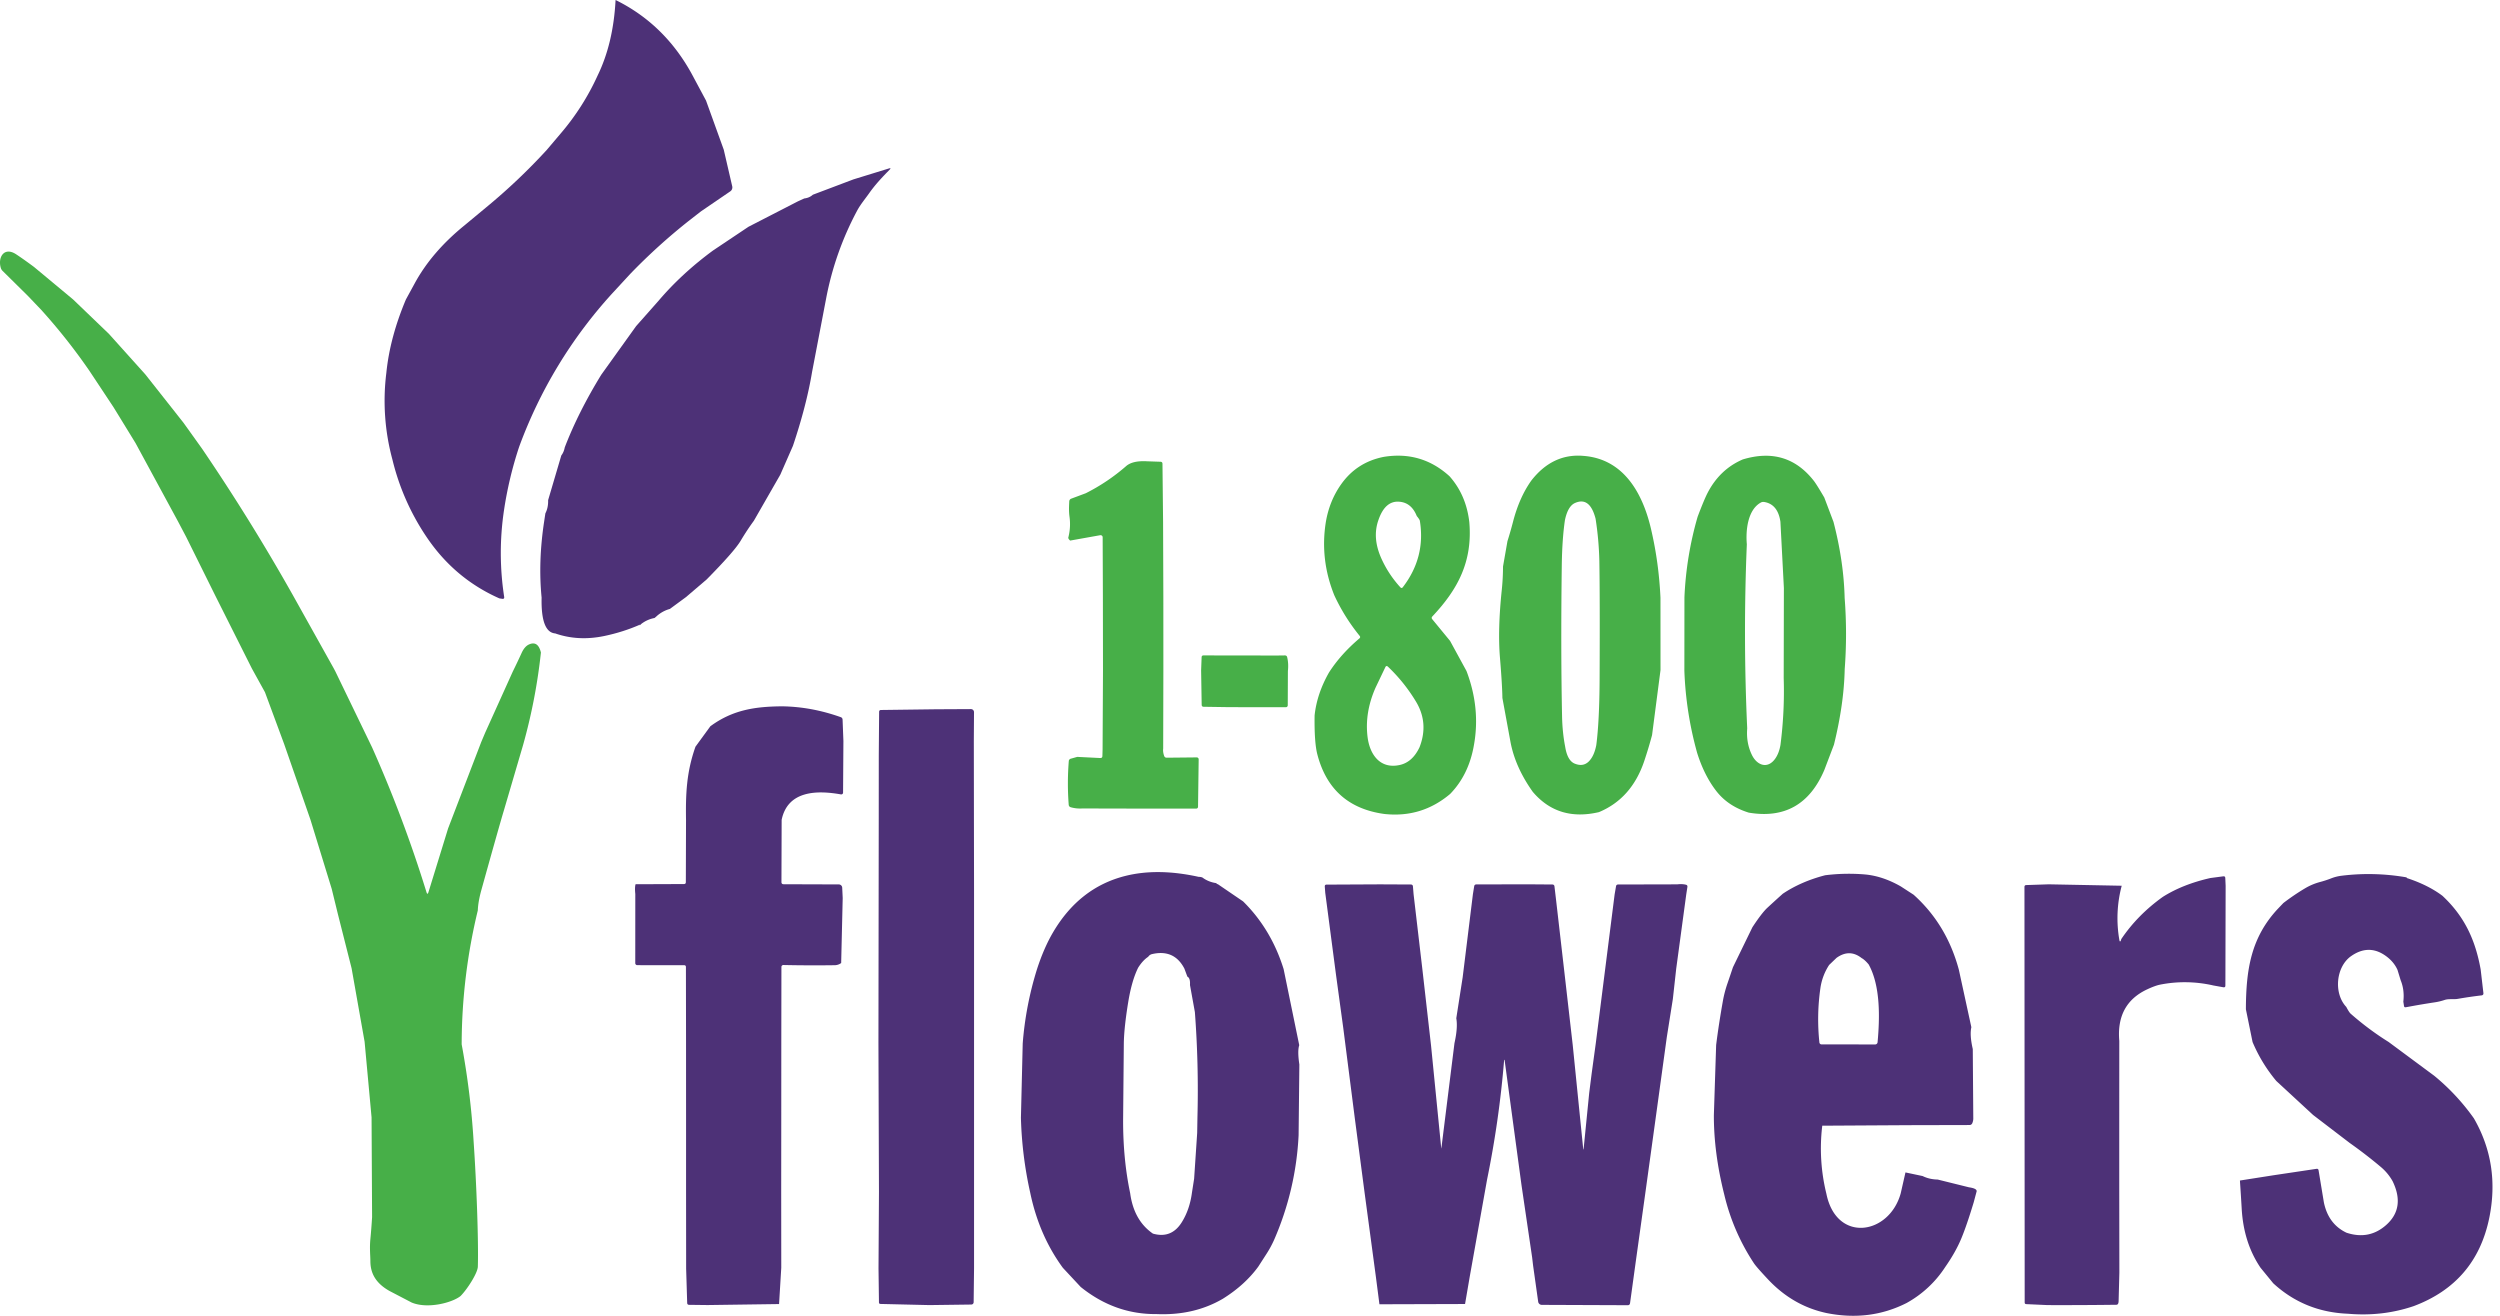 <svg xmlns="http://www.w3.org/2000/svg" width="190" height="100" fill="none"><g clip-path="url(#a)"><path fill="#4D3177" d="M46.784 0c2.474 1.218 4.404 3.092 5.79 5.62l1.085 2.026 1.346 3.73.645 2.788a.362.362 0 0 1-.15.38l-2.226 1.52-.847.658a44.772 44.772 0 0 0-4.519 4.085l-1.37 1.484a35.338 35.338 0 0 0-7.088 11.68 28.803 28.803 0 0 0-1.15 4.835 21.914 21.914 0 0 0 .017 6.556c.017.116-.033.166-.15.147l-.213-.031c-2.259-1-4.094-2.541-5.507-4.626a18.12 18.12 0 0 1-2.626-5.935 17.091 17.091 0 0 1-.459-6.578c.178-1.788.673-3.646 1.485-5.575l.674-1.235c.86-1.582 2.114-3.045 3.765-4.388l1.665-1.382a45.177 45.177 0 0 0 4.604-4.366l1.036-1.223a18.624 18.624 0 0 0 2.83-4.434c.794-1.63 1.248-3.542 1.363-5.736Z"/><path fill="#4D3177" d="m62.802 22.6-1.088 5.688c-.28 1.681-.763 3.546-1.45 5.595l-.96 2.19-2.01 3.504c-.356.487-.692.996-1.008 1.527-.325.542-1.185 1.52-2.58 2.934l-1.57 1.34-1.226.901a2.47 2.47 0 0 0-1.043.587l-.122.102a2.354 2.354 0 0 0-1.011.453c-.128.128-.158.144-.088.048-.855.378-1.767.668-2.736.87-1.313.272-2.55.206-3.714-.199-.729-.06-1.074-.967-1.034-2.72-.18-1.82-.116-3.742.19-5.767l.096-.637c.15-.289.22-.624.21-1.006l1.002-3.396c.129-.168.216-.372.261-.612.686-1.785 1.611-3.626 2.776-5.524l2.646-3.691 1.708-1.93c1.166-1.372 2.543-2.644 4.133-3.815l2.7-1.807 3.756-1.932.485-.221c.257-.029.475-.123.654-.284l3.08-1.164 2.693-.83c.142-.043.16-.012.057.094-.555.563-1.088 1.127-1.547 1.779-.3.427-.668.864-.912 1.317a23.34 23.34 0 0 0-2.348 6.606Z"/><path fill="#47AF48" d="m2.575 20.28 2.977 2.476 2.722 2.614 2.762 3.074 2.907 3.683 1.425 1.991a155.06 155.06 0 0 1 6.886 11.107l3.105 5.561.122.23 2.798 5.787A98.15 98.15 0 0 1 32.41 67.8c.052.166.103.166.154 0l1.492-4.841 2.513-6.553.303-.719 2.094-4.637c.234-.474.461-.953.682-1.436.151-.327.338-.54.561-.638.452-.2.752.005.901.615a42.912 42.912 0 0 1-1.36 7.045L38.29 61.61c-.262.873-.83 2.882-1.705 6.028-.166.6-.257 1.118-.272 1.558a43.534 43.534 0 0 0-1.226 10.176c.458 2.46.763 4.943.912 7.447.21 3.026.377 7.471.317 9.449C36.299 96.763 35.5 98 35 98.5c-.633.508-2.5 1-3.712.493l-1.674-.873c-1.114-.62-1.465-1.416-1.465-2.281 0-.404-.068-.961 0-1.673.053-.548.096-1.103.13-1.666l-.04-7.582-.529-5.747-.989-5.584-1.042-4.118-.467-1.91-1.618-5.266-1.997-5.742-1.459-3.943-.994-1.8-2.802-5.58-2.195-4.427-.62-1.176-3.227-5.952-1.666-2.716-1.807-2.728a44.567 44.567 0 0 0-3.686-4.671l-1.017-1.066L.198 20.59a.543.543 0 0 1-.139-.233c-.238-.81.26-1.623 1.162-1.034.385.254.836.573 1.354.958ZM110.161 36.192c.846.95 1.349 2.114 1.507 3.492.255 2.983-.858 5.094-2.81 7.165-.064.068-.066.139-.006.212l1.352 1.646 1.249 2.289c.714 1.879.903 3.755.566 5.629-.26 1.507-.864 2.745-1.81 3.716-1.45 1.224-3.12 1.73-5.011 1.519-2.702-.374-4.396-1.885-5.082-4.533-.157-.608-.226-1.59-.207-2.949.115-1.099.48-2.189 1.094-3.269.593-.923 1.362-1.785 2.308-2.586.072-.06.079-.128.02-.201a14.577 14.577 0 0 1-1.923-3.077c-.729-1.807-.945-3.654-.649-5.54.178-1.08.564-2.043 1.159-2.887.791-1.124 1.87-1.822 3.238-2.094 1.913-.315 3.581.174 5.005 1.468Zm-5.393 3.311c-.333.92-.255 1.912.232 2.977a8.263 8.263 0 0 0 1.425 2.153c.068.074.132.071.192-.008 1.162-1.515 1.592-3.196 1.292-5.042-.011-.068-.09-.19-.235-.366-.28-.7-.744-1.064-1.394-1.09-.68-.027-1.184.432-1.512 1.376Zm-.23 12.768c-.555 1.263-.756 2.51-.603 3.739.164 1.334.952 2.462 2.453 2.127.64-.143 1.139-.592 1.496-1.345.477-1.226.386-2.386-.275-3.479a12.657 12.657 0 0 0-2.119-2.64c-.087-.083-.156-.07-.207.037l-.745 1.56ZM120.352 34.648c3.096.238 4.527 2.915 5.144 5.634.384 1.658.617 3.373.7 5.145l.003 5.498-.643 4.946a33.79 33.79 0 0 1-.595 1.974c-.64 1.895-1.787 3.187-3.439 3.876-2.07.485-3.747-.028-5.031-1.541-.884-1.241-1.448-2.5-1.691-3.776l-.618-3.36c-.008-.638-.069-1.656-.184-3.054-.119-1.431-.073-3.155.139-5.17.06-.583.091-1.172.093-1.767l.337-1.924c.153-.483.294-.972.422-1.467.321-1.245.789-2.296 1.403-3.153 1.082-1.379 2.402-1.999 3.96-1.861Zm-1.417 4.88c-.141.962-.222 2.112-.24 3.451-.055 4.232-.048 8.056.022 11.473.017.81.096 1.575.235 2.294.112.703.35 1.13.714 1.284.423.177.777.13 1.063-.142.283-.27.479-.691.589-1.263.158-1.217.242-2.885.252-5.006.019-4.158.012-7.157-.02-8.994a24.367 24.367 0 0 0-.286-3.204c-.291-1.127-.811-1.526-1.561-1.195-.364.16-.62.595-.768 1.303ZM138.646 37.812l.7 1.853c.517 1.992.8 3.916.847 5.773.139 1.811.141 3.615.005 5.41-.037 1.774-.31 3.69-.818 5.748l-.728 1.915c-1.113 2.623-3.027 3.706-5.742 3.25-1.058-.325-1.887-.88-2.488-1.663-.602-.782-1.081-1.738-1.436-2.867a26.7 26.7 0 0 1-.974-6.26l.005-5.567a25.934 25.934 0 0 1 1.003-6.133c.323-.855.576-1.46.759-1.816.618-1.191 1.508-2.038 2.672-2.538 2.221-.672 4.018-.133 5.393 1.617.136.172.404.598.802 1.278Zm-5.887 3.552c-.194 4.67-.185 9.334.029 13.992-.059.734.06 1.407.357 2.02.385.793 1.201 1.104 1.782.266.188-.272.319-.619.39-1.04a31.8 31.8 0 0 0 .244-5.065l.014-6.847-.263-5.034c-.13-.887-.539-1.389-1.227-1.504a.395.395 0 0 0-.269.045c-1.014.567-1.147 2.165-1.057 3.167ZM87.195 35.059l.998.034c.102.003.154.056.155.158l.046 4.383.02 5.767.002 5.49-.014 6.003c-.022.166.002.351.074.555.032.09.095.136.19.136l2.286-.023a.147.147 0 0 1 .147.15l-.048 3.587c-.002.104-.055.156-.159.156l-4.929-.003-3.705-.009a2.602 2.602 0 0 1-.875-.09c-.1-.029-.154-.096-.162-.202a21.343 21.343 0 0 1 .006-3.297.203.203 0 0 1 .158-.195l.485-.136 1.745.087c.107.006.163-.045.167-.152l.014-.496.031-5.983-.008-5.722-.017-4.425a.157.157 0 0 0-.12-.153.165.165 0 0 0-.07-.003l-2.28.408c-.09-.078-.137-.148-.145-.213.138-.53.17-1.063.096-1.597-.056-.408-.04-.76-.02-1.162a.229.229 0 0 1 .162-.218l1.094-.408a14.749 14.749 0 0 0 3.067-2.062c.333-.289.87-.41 1.61-.365ZM97.03 49.82l.62-.008c.097 0 .155.046.176.139.078.326.095.674.054 1.042l-.011 2.612a.145.145 0 0 1-.145.144l-4.297-.005-1.95-.029c-.097-.002-.148-.052-.15-.15l-.042-2.614.037-.995c.002-.096.051-.144.147-.144l5.561.008Z"/><path fill="#4D3177" d="M59.45 53.681c1.482.021 2.964.295 4.445.822.09.032.137.097.141.195l.063 1.623-.026 3.921a.132.132 0 0 1-.05.103.139.139 0 0 1-.111.03c-1.76-.314-4.037-.328-4.507 1.932l-.015 4.725c-.002.114.054.17.168.17l4.19.014a.26.26 0 0 1 .26.25l.037.784-.116 4.94a.852.852 0 0 1-.46.165c-1.321.019-2.631.014-3.928-.014a.151.151 0 0 0-.142.09.145.145 0 0 0-.011.057l-.009 5.688-.003 5.887-.005 5.493.005 5.793-.167 2.759-5.433.076-1.402-.017c-.095-.002-.144-.05-.148-.147l-.079-2.6-.006-5.864V85.04l-.002-5.796-.009-5.747c0-.095-.046-.142-.139-.142l-3.558-.003a.153.153 0 0 1-.153-.153l.003-5.257c-.034-.337-.027-.583.02-.74l3.677-.014c.096 0 .144-.048.144-.144l.014-4.708c-.03-1.966.026-3.632.72-5.59l1.13-1.55c1.734-1.277 3.476-1.5 5.462-1.515ZM71.096 53.905l2.697-.014a.233.233 0 0 1 .232.232l-.014 2.167.008 6.08.009 5.549v28.463l-.031 2.587a.178.178 0 0 1-.176.176l-3.187.042-3.725-.087a.11.11 0 0 1-.108-.108l-.034-2.592.034-5.81-.02-5.629-.02-5.736.023-16.785.003-5.014.026-3.32c0-.096.049-.145.147-.147l4.136-.054ZM91.114 66.644a.62.62 0 0 1 .271.048c.312.233.674.376 1.085.431-.043.026-.012.053.094.08l1.91 1.302c1.425 1.407 2.453 3.122 3.081 5.145l1.187 5.784c-.098.29-.095.778.009 1.468l-.057 5.37a22.575 22.575 0 0 1-1.87 7.975 7.803 7.803 0 0 1-.56 1.031l-.638.991c-.681.932-1.579 1.744-2.69 2.437-1.468.859-3.15 1.247-5.046 1.164-2.108.02-4.026-.666-5.756-2.06l-1.357-1.456c-1.203-1.642-2.03-3.542-2.479-5.7a29.592 29.592 0 0 1-.708-5.699l.136-5.645a25.399 25.399 0 0 1 1.085-5.649c.353-1.09.766-2.035 1.24-2.836 1.328-2.243 3.142-3.659 5.442-4.246 1.649-.421 3.522-.4 5.62.065Zm-3.853 6.074c-.27.175-.524.451-.762.827-.327.663-.578 1.534-.754 2.614-.207 1.27-.319 2.303-.334 3.1l-.054 5.827c-.007 1.992.171 3.857.536 5.594.185 1.38.76 2.405 1.728 3.074.93.266 1.659-.016 2.184-.847.408-.646.67-1.403.784-2.272l.165-1.054.232-3.481.02-1.17c.07-2.691.005-5.363-.195-8.014l-.372-2.054c.021-.355-.045-.567-.198-.637l-.227-.612c-.517-.997-1.34-1.364-2.467-1.1a.481.481 0 0 0-.286.205ZM144.477 67.378l.955.62c1.679 1.505 2.826 3.407 3.442 5.706l.949 4.365c-.091.398-.055.95.108 1.657l.039 5.311a.919.919 0 0 1-.079.332.222.222 0 0 1-.21.133l-4.572.011-6.617.04a14.407 14.407 0 0 0 .314 5.176c.765 3.764 4.776 3.13 5.649-.037l.36-1.587 1.303.275c.345.17.728.259 1.147.266l2.379.59c.452.066.641.185.567.357l-.212.793c-.354 1.169-.663 2.074-.93 2.716-.289.7-.701 1.433-1.238 2.201a8.257 8.257 0 0 1-2.931 2.726c-1.866.946-3.892 1.201-6.077.764-1.709-.364-3.193-1.218-4.453-2.56-.585-.624-.94-1.029-1.065-1.216a16.181 16.181 0 0 1-2.261-5.229c-.532-2.117-.796-4.132-.79-6.045l.173-5.323c.134-1.069.308-2.2.521-3.394.076-.415.187-.838.334-1.269.165-.48.305-.895.422-1.246l1.479-3.04c.474-.721.852-1.213 1.133-1.476.408-.377.8-.734 1.176-1.07.923-.62 1.997-1.088 3.221-1.406a14.518 14.518 0 0 1 3.014-.062c.908.081 1.825.388 2.75.92Zm-4.903 5.422-.558.535a4.32 4.32 0 0 0-.666 1.765 16.66 16.66 0 0 0-.076 4.127.164.164 0 0 0 .161.148l4.076.003a.183.183 0 0 0 .185-.167c.17-1.839.229-4.272-.675-5.91-.198-.238-.375-.4-.532-.484-.618-.487-1.256-.493-1.915-.017ZM182.891 66.678l.04.057c1.067.35 1.964.797 2.691 1.343 1.705 1.589 2.507 3.385 2.907 5.591l.209 1.797c.013.11-.035.172-.144.184-.605.071-1.2.158-1.785.26-.348.063-.694-.022-1.023.088-.241.081-.488.14-.739.178-.682.102-1.369.219-2.062.349l-.142.025c-.081.016-.127-.017-.139-.099l-.051-.325c.068-.59 0-1.134-.204-1.632l-.24-.785c-.206-.459-.547-.842-1.023-1.15-.816-.525-1.65-.49-2.501.105-1.153.807-1.346 2.821-.369 3.861.144.274.256.447.337.518.911.801 1.87 1.516 2.879 2.145l3.464 2.566a16.514 16.514 0 0 1 3.02 3.241c1.333 2.317 1.723 4.837 1.17 7.558-.671 3.288-2.585 5.525-5.742 6.71-1.583.539-3.25.733-5 .581-2.204-.088-4.096-.86-5.677-2.314l-.966-1.181c-.861-1.271-1.339-2.773-1.433-4.507-.04-.686-.085-1.393-.134-2.122l2.561-.402 3.258-.487c.091-.014.143.025.159.116l.402 2.433c.228 1.103.801 1.872 1.719 2.306 1.149.38 2.157.181 3.026-.595.97-.869 1.131-1.974.481-3.317a3.915 3.915 0 0 0-.903-1.09 35.34 35.34 0 0 0-2.363-1.822l-2.779-2.125-2.796-2.583a11.655 11.655 0 0 1-1.804-2.96l-.507-2.488c.011-3.011.379-5.481 2.484-7.694l.365-.382c.522-.4 1.064-.769 1.626-1.105a4.465 4.465 0 0 1 1.179-.498c.285-.076.56-.166.824-.27.257-.102.529-.17.816-.204 1.636-.2 3.272-.158 4.909.125ZM169.148 67.324l-.017 6.952-.003.626c0 .104-.051.147-.153.13l-.759-.136a9.678 9.678 0 0 0-4.04-.065c-.251.05-.579.168-.985.357-1.581.736-2.289 2.043-2.125 3.92l-.003 5.992v5.277l.009 6.34-.057 2.153c-.004.193-.059.29-.167.292-1.76.022-3.504.031-5.232.025l-1.618-.073c-.081-.004-.122-.047-.122-.128l-.017-31.577c0-.092.047-.14.139-.144l1.711-.057 5.541.108a9.606 9.606 0 0 0-.176 4.135c.012.076.034.107.066.094.028-.013.053-.07.076-.173.827-1.227 1.88-2.297 3.159-3.21 1.012-.64 2.219-1.117 3.62-1.433l.969-.127c.102-.014.155.03.158.133l.026.59ZM104.803 67.21l2.417.012c.1 0 .155.05.164.15l.048.587.669 5.708.66 5.807.773 7.793.002.004.004.001.004-.001.001-.004.995-7.986c.177-.791.223-1.422.138-1.892l.485-3.113.779-6.323.096-.592c.015-.097.072-.145.17-.145l3.932-.008 1.836.014c.098.002.153.051.164.147l.113.955.624 5.42.651 5.684.79 7.828c.016.149.03.149.043 0l.419-4.193.182-1.442.317-2.323 1.433-11.325.105-.61c.015-.094.07-.141.164-.141l4.493-.011c.244-.029.459-.02.646.025.096.02.137.08.122.176l-.088.57-.762 5.64-.255 2.302-.459 2.895-.838 6.094-.794 5.753-.739 5.3-.422 3.068c-.015.11-.077.164-.187.162l-1.504-.006-5.02-.02a.278.278 0 0 1-.272-.238l-.388-2.759-.071-.606-.807-5.484-1.286-9.519c0-.004-.001-.01-.005-.012a.014.014 0 0 0-.012-.005.023.023 0 0 0-.014.007c-.003.003-.006.008-.006.013a76.312 76.312 0 0 1-1.297 9.088l-1.315 7.365-.357 2.085-6.507.02-.269-2.082-.858-6.388-.748-5.694-.878-6.864-.541-3.963-.825-6.286-.034-.467c-.007-.099.038-.149.136-.15l3.983-.02Z"/></g><defs><clipPath id="a"><path fill="#fff" d="M0 0h190.001v100H0z"/></clipPath></defs></svg>